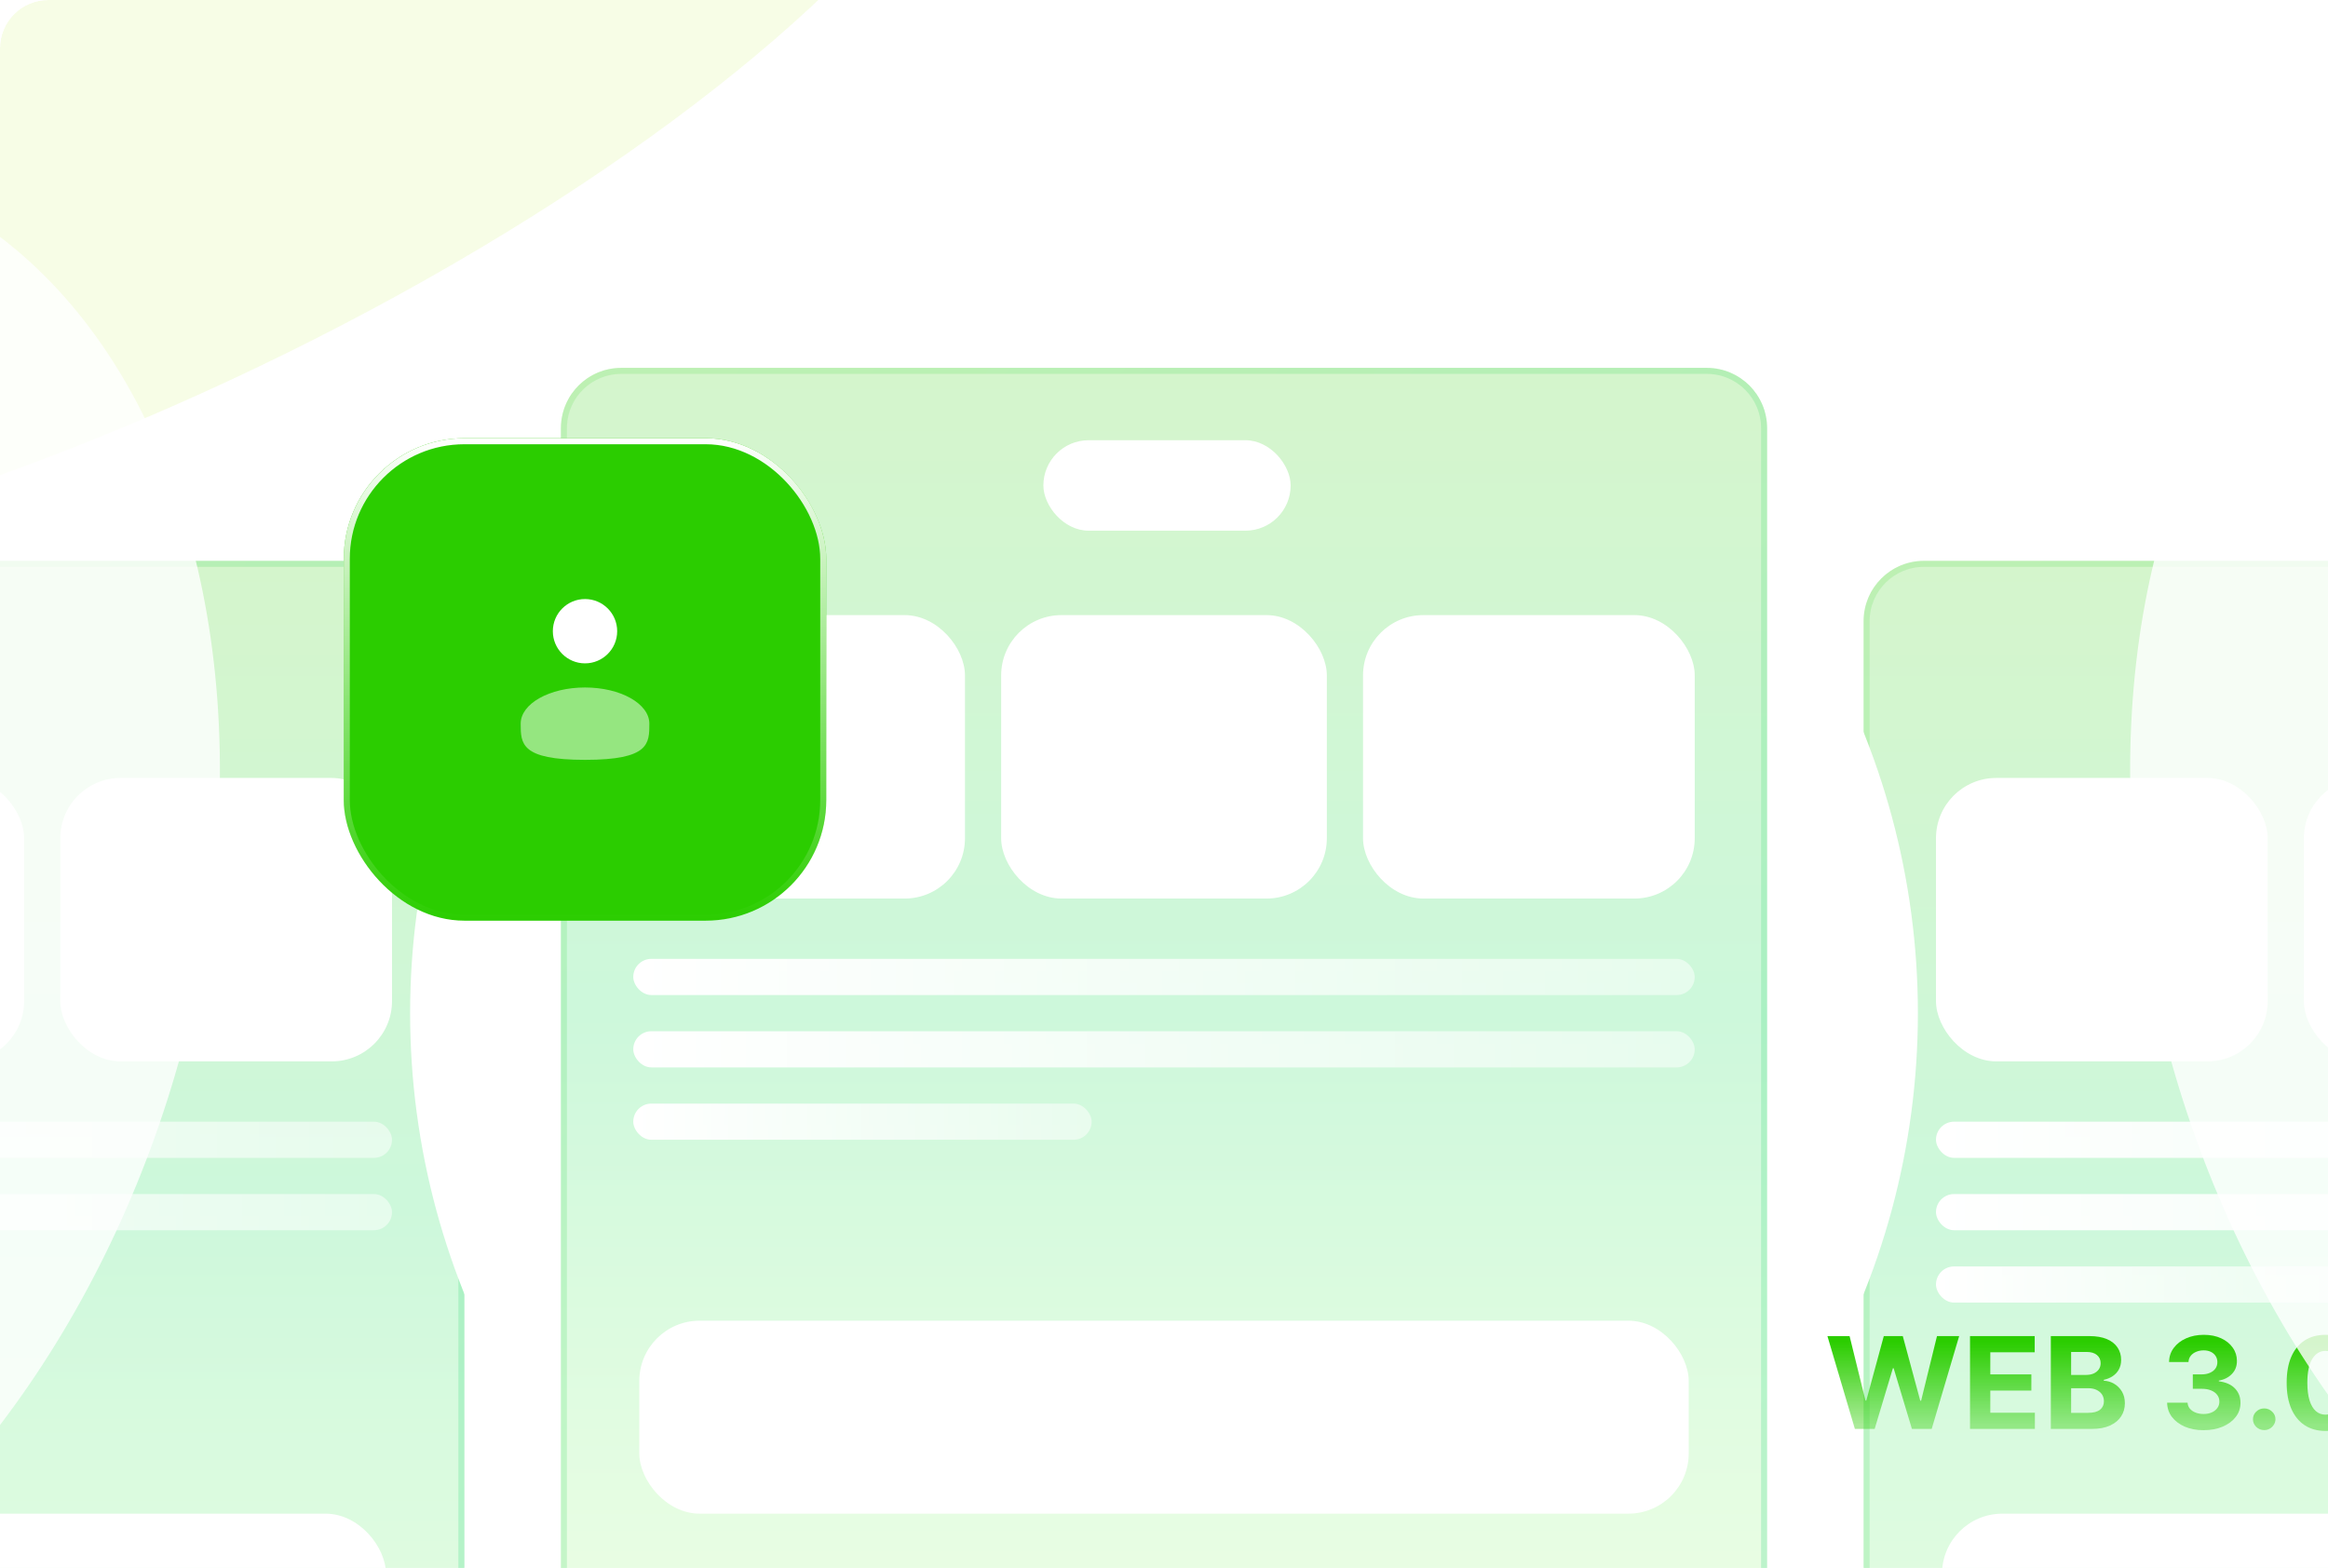 <svg width="386" height="260" viewBox="0 0 386 260" fill="none" xmlns="http://www.w3.org/2000/svg">
<g clip-path="url(#clip0_543_497)">
<path d="M0 8C0 3.582 3.582 0 8 0H378C382.418 0 386 3.582 386 8V260H0V8Z" fill="white"/>
<g filter="url(#filter0_f_543_497)">
<circle cx="-23" cy="200" r="125" fill="white"/>
</g>
<rect x="-123" y="93" width="200" height="214" rx="10" fill="url(#paint0_linear_543_497)" fill-opacity="0.2"/>
<rect x="-122.5" y="93.5" width="199" height="213" rx="9.5" stroke="url(#paint1_linear_543_497)" stroke-opacity="0.2"/>
<rect x="-50" y="129" width="54" height="47" rx="10" fill="white"/>
<rect x="10" y="129" width="55" height="47" rx="10" fill="white"/>
<rect x="-110" y="251" width="174" height="32" rx="10" fill="white"/>
<g filter="url(#filter1_i_543_497)">
<rect x="-111" y="186" width="176" height="6" rx="3" fill="url(#paint2_linear_543_497)"/>
</g>
<g filter="url(#filter2_i_543_497)">
<rect x="-111" y="198" width="176" height="6" rx="3" fill="url(#paint3_linear_543_497)"/>
</g>
<g filter="url(#filter3_f_543_497)">
<circle cx="409" cy="200" r="125" fill="white"/>
</g>
<rect x="309" y="93" width="200" height="214" rx="10" fill="url(#paint4_linear_543_497)" fill-opacity="0.2"/>
<rect x="309.5" y="93.5" width="199" height="213" rx="9.5" stroke="url(#paint5_linear_543_497)" stroke-opacity="0.2"/>
<rect x="321" y="129" width="55" height="47" rx="10" fill="white"/>
<rect x="382" y="129" width="54" height="47" rx="10" fill="white"/>
<rect x="322" y="251" width="174" height="32" rx="10" fill="white"/>
<g filter="url(#filter4_i_543_497)">
<rect x="321" y="186" width="176" height="6" rx="3" fill="url(#paint6_linear_543_497)"/>
</g>
<g filter="url(#filter5_i_543_497)">
<rect x="321" y="198" width="176" height="6" rx="3" fill="url(#paint7_linear_543_497)"/>
</g>
<g filter="url(#filter6_i_543_497)">
<rect x="321" y="210" width="76" height="6" rx="3" fill="url(#paint8_linear_543_497)"/>
</g>
<g filter="url(#filter7_f_543_497)">
<ellipse cx="20" cy="13" rx="53" ry="159" transform="rotate(64.387 20 13)" fill="#B1EC02" fill-opacity="0.1"/>
</g>
<g filter="url(#filter8_f_543_497)">
<circle cx="193" cy="168" r="125" fill="white"/>
</g>
<path d="M93 71C93 65.477 97.477 61 103 61H283C288.523 61 293 65.477 293 71V265C293 270.523 288.523 275 283 275H103C97.477 275 93 270.523 93 265V71Z" fill="url(#paint9_linear_543_497)" fill-opacity="0.2"/>
<path d="M103 61.5H283C288.247 61.5 292.5 65.753 292.5 71V265C292.5 270.247 288.247 274.5 283 274.5H103C97.753 274.5 93.5 270.247 93.5 265V71L93.513 70.511C93.767 65.491 97.917 61.5 103 61.5Z" stroke="url(#paint10_linear_543_497)" stroke-opacity="0.2"/>
<rect x="173" y="73" width="41" height="15" rx="7.5" fill="white"/>
<rect x="105" y="102" width="55" height="47" rx="10" fill="white"/>
<rect x="166" y="102" width="54" height="47" rx="10" fill="white"/>
<rect x="226" y="102" width="55" height="47" rx="10" fill="white"/>
<rect x="106" y="219" width="174" height="32" rx="10" fill="white"/>
<g filter="url(#filter9_i_543_497)">
<rect x="105" y="159" width="176" height="6" rx="3" fill="url(#paint11_linear_543_497)"/>
</g>
<g filter="url(#filter10_i_543_497)">
<rect x="105" y="171" width="176" height="6" rx="3" fill="url(#paint12_linear_543_497)"/>
</g>
<g filter="url(#filter11_i_543_497)">
<rect x="105" y="183" width="76" height="6" rx="3" fill="url(#paint13_linear_543_497)"/>
</g>
<g filter="url(#filter12_d_543_497)">
<path d="M307.554 231.632L303 216.24H306.676L309.31 226.935H309.442L312.348 216.24H315.495L318.394 226.957H318.534L321.168 216.24H324.843L320.29 231.632H317.011L313.98 221.569H313.856L310.833 231.632H307.554Z" fill="url(#paint14_linear_543_497)"  />
<path d="M326.644 231.632V216.24H337.368V218.923H330.009V222.591H336.816V225.274H330.009V228.949H337.399V231.632H326.644Z" fill="url(#paint15_linear_543_497)"  />
<path d="M340.043 231.632V216.24H346.415C347.586 216.24 348.562 216.408 349.345 216.744C350.127 217.08 350.715 217.546 351.108 218.142C351.502 218.733 351.699 219.414 351.699 220.186C351.699 220.787 351.575 221.316 351.326 221.772C351.077 222.223 350.735 222.593 350.3 222.884C349.87 223.17 349.378 223.373 348.824 223.493V223.643C349.43 223.668 349.997 223.833 350.526 224.139C351.059 224.445 351.492 224.873 351.823 225.424C352.155 225.97 352.321 226.622 352.321 227.378C352.321 228.195 352.111 228.924 351.691 229.565C351.277 230.202 350.663 230.705 349.85 231.076C349.036 231.447 348.034 231.632 346.842 231.632H340.043ZM343.408 228.972H346.151C347.088 228.972 347.772 228.799 348.202 228.453C348.632 228.102 348.847 227.636 348.847 227.055C348.847 226.629 348.741 226.253 348.529 225.928C348.316 225.602 348.013 225.347 347.619 225.161C347.231 224.976 346.767 224.883 346.228 224.883H343.408V228.972ZM343.408 222.681H345.902C346.363 222.681 346.772 222.603 347.13 222.448C347.493 222.288 347.777 222.062 347.985 221.772C348.197 221.481 348.303 221.133 348.303 220.727C348.303 220.171 348.099 219.723 347.689 219.382C347.285 219.041 346.71 218.871 345.964 218.871H343.408V222.681Z" fill="url(#paint16_linear_543_497)"  />
<path d="M365.364 231.842C364.203 231.842 363.17 231.65 362.263 231.264C361.362 230.873 360.65 230.337 360.126 229.655C359.608 228.969 359.342 228.177 359.326 227.281H362.714C362.735 227.656 362.862 227.987 363.095 228.273C363.333 228.553 363.649 228.771 364.043 228.926C364.437 229.082 364.879 229.159 365.372 229.159C365.885 229.159 366.338 229.072 366.732 228.896C367.125 228.721 367.433 228.478 367.656 228.167C367.879 227.857 367.99 227.499 367.99 227.093C367.99 226.682 367.871 226.319 367.633 226.003C367.4 225.682 367.063 225.432 366.623 225.251C366.188 225.071 365.67 224.981 365.069 224.981H363.584V222.591H365.069C365.576 222.591 366.024 222.506 366.413 222.335C366.807 222.165 367.112 221.93 367.33 221.629C367.547 221.323 367.656 220.968 367.656 220.562C367.656 220.176 367.56 219.838 367.369 219.547C367.182 219.252 366.918 219.021 366.576 218.856C366.239 218.69 365.846 218.608 365.395 218.608C364.939 218.608 364.522 218.688 364.144 218.848C363.766 219.004 363.463 219.226 363.235 219.517C363.007 219.808 362.885 220.148 362.869 220.539H359.645C359.66 219.652 359.922 218.871 360.429 218.194C360.937 217.518 361.621 216.989 362.481 216.609C363.346 216.223 364.323 216.03 365.41 216.03C366.509 216.03 367.47 216.223 368.293 216.609C369.117 216.994 369.757 217.515 370.213 218.172C370.674 218.823 370.902 219.555 370.897 220.366C370.902 221.228 370.625 221.947 370.065 222.523C369.511 223.099 368.788 223.465 367.897 223.621V223.741C369.068 223.886 369.959 224.279 370.57 224.921C371.187 225.557 371.492 226.354 371.487 227.311C371.492 228.187 371.231 228.967 370.702 229.648C370.179 230.329 369.456 230.865 368.534 231.256C367.612 231.647 366.555 231.842 365.364 231.842Z" fill="url(#paint17_linear_543_497)"  />
<path d="M375.423 231.827C374.91 231.827 374.47 231.652 374.102 231.301C373.739 230.946 373.558 230.52 373.558 230.024C373.558 229.533 373.739 229.112 374.102 228.761C374.47 228.41 374.91 228.235 375.423 228.235C375.92 228.235 376.356 228.41 376.729 228.761C377.102 229.112 377.288 229.533 377.288 230.024C377.288 230.354 377.2 230.658 377.024 230.933C376.853 231.204 376.628 231.422 376.348 231.587C376.068 231.747 375.76 231.827 375.423 231.827Z" fill="url(#paint18_linear_543_497)"  />
<path d="M385.574 231.97C384.237 231.965 383.087 231.647 382.123 231.016C381.165 230.384 380.427 229.47 379.909 228.273C379.396 227.075 379.142 225.635 379.147 223.951C379.147 222.273 379.404 220.842 379.916 219.66C380.435 218.477 381.173 217.578 382.131 216.962C383.095 216.341 384.242 216.03 385.574 216.03C386.905 216.03 388.05 216.341 389.008 216.962C389.972 217.583 390.713 218.485 391.231 219.667C391.749 220.845 392.005 222.273 392 223.951C392 225.64 391.741 227.083 391.223 228.28C390.71 229.478 389.974 230.392 389.016 231.023C388.058 231.655 386.91 231.97 385.574 231.97ZM385.574 229.272C386.485 229.272 387.213 228.829 387.757 227.942C388.301 227.055 388.57 225.725 388.565 223.951C388.565 222.784 388.441 221.812 388.192 221.035C387.949 220.259 387.602 219.675 387.151 219.284C386.705 218.893 386.18 218.698 385.574 218.698C384.667 218.698 383.942 219.136 383.398 220.013C382.854 220.89 382.579 222.203 382.574 223.951C382.574 225.134 382.696 226.121 382.939 226.912C383.188 227.699 383.538 228.29 383.988 228.686C384.439 229.077 384.967 229.272 385.574 229.272Z" fill="url(#paint19_linear_543_497)"  />
</g>
<g filter="url(#filter13_f_543_497)">
<ellipse cx="-60.083" cy="154.381" rx="131.798" ry="92.187" transform="rotate(-72.27 -60.083 154.381)" fill="white" fill-opacity="0.8"/>
</g>
<g filter="url(#filter14_f_543_497)">
<ellipse cx="131.798" cy="92.187" rx="131.798" ry="92.187" transform="matrix(-0.305 -0.953 -0.953 0.305 577.861 251.845)" fill="white" fill-opacity="0.8"/>
</g>
<g filter="url(#filter15_d_543_497)">
<rect x="57" y="36" width="80" height="80" rx="20" fill="#2BCD00"/>
<rect x="57.5" y="36.5" width="79" height="79" rx="19.5" stroke="url(#paint20_linear_543_497)"/>
<path d="M96.999 73.333C99.945 73.333 102.333 70.945 102.333 68C102.333 65.054 99.945 62.667 96.999 62.667C94.054 62.667 91.666 65.054 91.666 68C91.666 70.945 94.054 73.333 96.999 73.333Z" fill="white"/>
<path opacity="0.5" d="M107.667 83.333C107.667 86.647 107.667 89.333 97.001 89.333C86.334 89.333 86.334 86.647 86.334 83.333C86.334 80.02 91.11 77.333 97.001 77.333C102.891 77.333 107.667 80.02 107.667 83.333Z" fill="white"/>
</g>
</g>
<defs>
<filter id="filter0_f_543_497" x="-292" y="-69" width="538" height="538" filterUnits="userSpaceOnUse" color-interpolation-filters="sRGB">
<feFlood flood-opacity="0" result="BackgroundImageFix"/>
<feBlend mode="normal" in="SourceGraphic" in2="BackgroundImageFix" result="shape"/>
<feGaussianBlur stdDeviation="72" result="effect1_foregroundBlur_543_497"/>
</filter>
<filter id="filter1_i_543_497" x="-111" y="186" width="176" height="6" filterUnits="userSpaceOnUse" color-interpolation-filters="sRGB">
<feFlood flood-opacity="0" result="BackgroundImageFix"/>
<feBlend mode="normal" in="SourceGraphic" in2="BackgroundImageFix" result="shape"/>
<feColorMatrix in="SourceAlpha" type="matrix" values="0 0 0 0 0 0 0 0 0 0 0 0 0 0 0 0 0 0 127 0" result="hardAlpha"/>
<feOffset/>
<feGaussianBlur stdDeviation="0.5"/>
<feComposite in2="hardAlpha" operator="arithmetic" k2="-1" k3="1"/>
<feColorMatrix type="matrix" values="0 0 0 0 0 0 0 0 0 0 0 0 0 0 0 0 0 0 0.07 0"/>
<feBlend mode="normal" in2="shape" result="effect1_innerShadow_543_497"/>
</filter>
<filter id="filter2_i_543_497" x="-111" y="198" width="176" height="6" filterUnits="userSpaceOnUse" color-interpolation-filters="sRGB">
<feFlood flood-opacity="0" result="BackgroundImageFix"/>
<feBlend mode="normal" in="SourceGraphic" in2="BackgroundImageFix" result="shape"/>
<feColorMatrix in="SourceAlpha" type="matrix" values="0 0 0 0 0 0 0 0 0 0 0 0 0 0 0 0 0 0 127 0" result="hardAlpha"/>
<feOffset/>
<feGaussianBlur stdDeviation="0.5"/>
<feComposite in2="hardAlpha" operator="arithmetic" k2="-1" k3="1"/>
<feColorMatrix type="matrix" values="0 0 0 0 0 0 0 0 0 0 0 0 0 0 0 0 0 0 0.07 0"/>
<feBlend mode="normal" in2="shape" result="effect1_innerShadow_543_497"/>
</filter>
<filter id="filter3_f_543_497" x="140" y="-69" width="538" height="538" filterUnits="userSpaceOnUse" color-interpolation-filters="sRGB">
<feFlood flood-opacity="0" result="BackgroundImageFix"/>
<feBlend mode="normal" in="SourceGraphic" in2="BackgroundImageFix" result="shape"/>
<feGaussianBlur stdDeviation="72" result="effect1_foregroundBlur_543_497"/>
</filter>
<filter id="filter4_i_543_497" x="321" y="186" width="176" height="6" filterUnits="userSpaceOnUse" color-interpolation-filters="sRGB">
<feFlood flood-opacity="0" result="BackgroundImageFix"/>
<feBlend mode="normal" in="SourceGraphic" in2="BackgroundImageFix" result="shape"/>
<feColorMatrix in="SourceAlpha" type="matrix" values="0 0 0 0 0 0 0 0 0 0 0 0 0 0 0 0 0 0 127 0" result="hardAlpha"/>
<feOffset/>
<feGaussianBlur stdDeviation="0.5"/>
<feComposite in2="hardAlpha" operator="arithmetic" k2="-1" k3="1"/>
<feColorMatrix type="matrix" values="0 0 0 0 0 0 0 0 0 0 0 0 0 0 0 0 0 0 0.07 0"/>
<feBlend mode="normal" in2="shape" result="effect1_innerShadow_543_497"/>
</filter>
<filter id="filter5_i_543_497" x="321" y="198" width="176" height="6" filterUnits="userSpaceOnUse" color-interpolation-filters="sRGB">
<feFlood flood-opacity="0" result="BackgroundImageFix"/>
<feBlend mode="normal" in="SourceGraphic" in2="BackgroundImageFix" result="shape"/>
<feColorMatrix in="SourceAlpha" type="matrix" values="0 0 0 0 0 0 0 0 0 0 0 0 0 0 0 0 0 0 127 0" result="hardAlpha"/>
<feOffset/>
<feGaussianBlur stdDeviation="0.5"/>
<feComposite in2="hardAlpha" operator="arithmetic" k2="-1" k3="1"/>
<feColorMatrix type="matrix" values="0 0 0 0 0 0 0 0 0 0 0 0 0 0 0 0 0 0 0.07 0"/>
<feBlend mode="normal" in2="shape" result="effect1_innerShadow_543_497"/>
</filter>
<filter id="filter6_i_543_497" x="321" y="210" width="76" height="6" filterUnits="userSpaceOnUse" color-interpolation-filters="sRGB">
<feFlood flood-opacity="0" result="BackgroundImageFix"/>
<feBlend mode="normal" in="SourceGraphic" in2="BackgroundImageFix" result="shape"/>
<feColorMatrix in="SourceAlpha" type="matrix" values="0 0 0 0 0 0 0 0 0 0 0 0 0 0 0 0 0 0 127 0" result="hardAlpha"/>
<feOffset/>
<feGaussianBlur stdDeviation="0.5"/>
<feComposite in2="hardAlpha" operator="arithmetic" k2="-1" k3="1"/>
<feColorMatrix type="matrix" values="0 0 0 0 0 0 0 0 0 0 0 0 0 0 0 0 0 0 0.07 0"/>
<feBlend mode="normal" in2="shape" result="effect1_innerShadow_543_497"/>
</filter>
<filter id="filter7_f_543_497" x="-229.216" y="-174.724" width="498.433" height="375.448" filterUnits="userSpaceOnUse" color-interpolation-filters="sRGB">
<feFlood flood-opacity="0" result="BackgroundImageFix"/>
<feBlend mode="normal" in="SourceGraphic" in2="BackgroundImageFix" result="shape"/>
<feGaussianBlur stdDeviation="52" result="effect1_foregroundBlur_543_497"/>
</filter>
<filter id="filter8_f_543_497" x="-76" y="-101" width="538" height="538" filterUnits="userSpaceOnUse" color-interpolation-filters="sRGB">
<feFlood flood-opacity="0" result="BackgroundImageFix"/>
<feBlend mode="normal" in="SourceGraphic" in2="BackgroundImageFix" result="shape"/>
<feGaussianBlur stdDeviation="72" result="effect1_foregroundBlur_543_497"/>
</filter>
<filter id="filter9_i_543_497" x="105" y="159" width="176" height="6" filterUnits="userSpaceOnUse" color-interpolation-filters="sRGB">
<feFlood flood-opacity="0" result="BackgroundImageFix"/>
<feBlend mode="normal" in="SourceGraphic" in2="BackgroundImageFix" result="shape"/>
<feColorMatrix in="SourceAlpha" type="matrix" values="0 0 0 0 0 0 0 0 0 0 0 0 0 0 0 0 0 0 127 0" result="hardAlpha"/>
<feOffset/>
<feGaussianBlur stdDeviation="0.5"/>
<feComposite in2="hardAlpha" operator="arithmetic" k2="-1" k3="1"/>
<feColorMatrix type="matrix" values="0 0 0 0 0 0 0 0 0 0 0 0 0 0 0 0 0 0 0.07 0"/>
<feBlend mode="normal" in2="shape" result="effect1_innerShadow_543_497"/>
</filter>
<filter id="filter10_i_543_497" x="105" y="171" width="176" height="6" filterUnits="userSpaceOnUse" color-interpolation-filters="sRGB">
<feFlood flood-opacity="0" result="BackgroundImageFix"/>
<feBlend mode="normal" in="SourceGraphic" in2="BackgroundImageFix" result="shape"/>
<feColorMatrix in="SourceAlpha" type="matrix" values="0 0 0 0 0 0 0 0 0 0 0 0 0 0 0 0 0 0 127 0" result="hardAlpha"/>
<feOffset/>
<feGaussianBlur stdDeviation="0.5"/>
<feComposite in2="hardAlpha" operator="arithmetic" k2="-1" k3="1"/>
<feColorMatrix type="matrix" values="0 0 0 0 0 0 0 0 0 0 0 0 0 0 0 0 0 0 0.07 0"/>
<feBlend mode="normal" in2="shape" result="effect1_innerShadow_543_497"/>
</filter>
<filter id="filter11_i_543_497" x="105" y="183" width="76" height="6" filterUnits="userSpaceOnUse" color-interpolation-filters="sRGB">
<feFlood flood-opacity="0" result="BackgroundImageFix"/>
<feBlend mode="normal" in="SourceGraphic" in2="BackgroundImageFix" result="shape"/>
<feColorMatrix in="SourceAlpha" type="matrix" values="0 0 0 0 0 0 0 0 0 0 0 0 0 0 0 0 0 0 127 0" result="hardAlpha"/>
<feOffset/>
<feGaussianBlur stdDeviation="0.5"/>
<feComposite in2="hardAlpha" operator="arithmetic" k2="-1" k3="1"/>
<feColorMatrix type="matrix" values="0 0 0 0 0 0 0 0 0 0 0 0 0 0 0 0 0 0 0.07 0"/>
<feBlend mode="normal" in2="shape" result="effect1_innerShadow_543_497"/>
</filter>
<filter id="filter12_d_543_497" x="239.239" y="157.582" width="216.522" height="143.463" filterUnits="userSpaceOnUse" color-interpolation-filters="sRGB">
<feFlood flood-opacity="0" result="BackgroundImageFix"/>
<feColorMatrix in="SourceAlpha" type="matrix" values="0 0 0 0 0 0 0 0 0 0 0 0 0 0 0 0 0 0 127 0" result="hardAlpha"/>
<feOffset dy="5.313"/>
<feGaussianBlur stdDeviation="31.881"/>
<feComposite in2="hardAlpha" operator="out"/>
<feColorMatrix type="matrix" values="0 0 0 0 1 0 0 0 0 1 0 0 0 0 1 0 0 0 1 0"/>
<feBlend mode="normal" in2="BackgroundImageFix" result="effect1_dropShadow_543_497"/>
<feBlend mode="normal" in="SourceGraphic" in2="effect1_dropShadow_543_497" result="shape"/>
</filter>
<filter id="filter13_f_543_497" x="-200.653" y="-18.285" width="281.141" height="345.332" filterUnits="userSpaceOnUse" color-interpolation-filters="sRGB">
<feFlood flood-opacity="0" result="BackgroundImageFix"/>
<feBlend mode="normal" in="SourceGraphic" in2="BackgroundImageFix" result="shape"/>
<feGaussianBlur stdDeviation="22" result="effect1_foregroundBlur_543_497"/>
</filter>
<filter id="filter14_f_543_497" x="309.348" y="-18.285" width="281.139" height="345.332" filterUnits="userSpaceOnUse" color-interpolation-filters="sRGB">
<feFlood flood-opacity="0" result="BackgroundImageFix"/>
<feBlend mode="normal" in="SourceGraphic" in2="BackgroundImageFix" result="shape"/>
<feGaussianBlur stdDeviation="22" result="effect1_foregroundBlur_543_497"/>
</filter>
<filter id="filter15_d_543_497" x="-57.889" y="-42.222" width="309.778" height="309.778" filterUnits="userSpaceOnUse" color-interpolation-filters="sRGB">
<feFlood flood-opacity="0" result="BackgroundImageFix"/>
<feColorMatrix in="SourceAlpha" type="matrix" values="0 0 0 0 0 0 0 0 0 0 0 0 0 0 0 0 0 0 127 0" result="hardAlpha"/>
<feOffset dy="36.667"/>
<feGaussianBlur stdDeviation="57.444"/>
<feComposite in2="hardAlpha" operator="out"/>
<feColorMatrix type="matrix" values="0 0 0 0 0.027 0 0 0 0 0.769 0 0 0 0 0.306 0 0 0 1 0"/>
<feBlend mode="normal" in2="BackgroundImageFix" result="effect1_dropShadow_543_497"/>
<feBlend mode="normal" in="SourceGraphic" in2="effect1_dropShadow_543_497" result="shape"/>
</filter>
<linearGradient id="paint0_linear_543_497" x1="-23" y1="93" x2="-23" y2="307" gradientUnits="userSpaceOnUse">
<stop stop-color="#2BCD00"/>
<stop offset="0.5" stop-color="#05DB4C"/>
<stop offset="1" stop-color="#A4FC7B"/>
</linearGradient>
<linearGradient id="paint1_linear_543_497" x1="-122.713" y1="93.319" x2="90.19" y2="292.263" gradientUnits="userSpaceOnUse">
<stop stop-color="#5EDD4D"/>
<stop offset="1" stop-color="#05CE6C"/>
</linearGradient>
<linearGradient id="paint2_linear_543_497" x1="65" y1="189" x2="-111" y2="189" gradientUnits="userSpaceOnUse">
<stop stop-color="white" stop-opacity="0.5"/>
<stop offset="1" stop-color="white"/>
</linearGradient>
<linearGradient id="paint3_linear_543_497" x1="65" y1="201" x2="-111" y2="201" gradientUnits="userSpaceOnUse">
<stop stop-color="white" stop-opacity="0.5"/>
<stop offset="1" stop-color="white"/>
</linearGradient>
<linearGradient id="paint4_linear_543_497" x1="409" y1="93" x2="409" y2="307" gradientUnits="userSpaceOnUse">
<stop stop-color="#2BCD00"/>
<stop offset="0.5" stop-color="#05DB4C"/>
<stop offset="1" stop-color="#A4FC7B"/>
</linearGradient>
<linearGradient id="paint5_linear_543_497" x1="309.287" y1="93.319" x2="522.19" y2="292.263" gradientUnits="userSpaceOnUse">
<stop stop-color="#5EDD4D"/>
<stop offset="1" stop-color="#05CE6C"/>
</linearGradient>
<linearGradient id="paint6_linear_543_497" x1="497" y1="189" x2="321" y2="189" gradientUnits="userSpaceOnUse">
<stop stop-color="white" stop-opacity="0.5"/>
<stop offset="1" stop-color="white"/>
</linearGradient>
<linearGradient id="paint7_linear_543_497" x1="497" y1="201" x2="321" y2="201" gradientUnits="userSpaceOnUse">
<stop stop-color="white" stop-opacity="0.5"/>
<stop offset="1" stop-color="white"/>
</linearGradient>
<linearGradient id="paint8_linear_543_497" x1="397" y1="213" x2="321" y2="213" gradientUnits="userSpaceOnUse">
<stop stop-color="white" stop-opacity="0.5"/>
<stop offset="1" stop-color="white"/>
</linearGradient>
<linearGradient id="paint9_linear_543_497" x1="193" y1="61" x2="193" y2="275" gradientUnits="userSpaceOnUse">
<stop stop-color="#2BCD00"/>
<stop offset="0.5" stop-color="#05DB4C"/>
<stop offset="1" stop-color="#A4FC7B"/>
</linearGradient>
<linearGradient id="paint10_linear_543_497" x1="93.287" y1="61.319" x2="306.19" y2="260.263" gradientUnits="userSpaceOnUse">
<stop stop-color="#5EDD4D"/>
<stop offset="1" stop-color="#05CE6C"/>
</linearGradient>
<linearGradient id="paint11_linear_543_497" x1="281" y1="162" x2="105" y2="162" gradientUnits="userSpaceOnUse">
<stop stop-color="white" stop-opacity="0.5"/>
<stop offset="1" stop-color="white"/>
</linearGradient>
<linearGradient id="paint12_linear_543_497" x1="281" y1="174" x2="105" y2="174" gradientUnits="userSpaceOnUse">
<stop stop-color="white" stop-opacity="0.5"/>
<stop offset="1" stop-color="white"/>
</linearGradient>
<linearGradient id="paint13_linear_543_497" x1="181" y1="186" x2="105" y2="186" gradientUnits="userSpaceOnUse">
<stop stop-color="white" stop-opacity="0.5"/>
<stop offset="1" stop-color="white"/>
</linearGradient>
<linearGradient id="paint14_linear_543_497" x1="347.5" y1="217.181" x2="347.5" y2="231.04" gradientUnits="userSpaceOnUse">
<stop stop-color="#2BCD00"/>
<stop offset="1" stop-color="#2BCD00" stop-opacity="0.4"/>
</linearGradient>
<linearGradient id="paint15_linear_543_497" x1="347.5" y1="217.181" x2="347.5" y2="231.04" gradientUnits="userSpaceOnUse">
<stop stop-color="#2BCD00"/>
<stop offset="1" stop-color="#2BCD00" stop-opacity="0.4"/>
</linearGradient>
<linearGradient id="paint16_linear_543_497" x1="347.5" y1="217.181" x2="347.5" y2="231.04" gradientUnits="userSpaceOnUse">
<stop stop-color="#2BCD00"/>
<stop offset="1" stop-color="#2BCD00" stop-opacity="0.4"/>
</linearGradient>
<linearGradient id="paint17_linear_543_497" x1="347.5" y1="217.181" x2="347.5" y2="231.04" gradientUnits="userSpaceOnUse">
<stop stop-color="#2BCD00"/>
<stop offset="1" stop-color="#2BCD00" stop-opacity="0.4"/>
</linearGradient>
<linearGradient id="paint18_linear_543_497" x1="347.5" y1="217.181" x2="347.5" y2="231.04" gradientUnits="userSpaceOnUse">
<stop stop-color="#2BCD00"/>
<stop offset="1" stop-color="#2BCD00" stop-opacity="0.4"/>
</linearGradient>
<linearGradient id="paint19_linear_543_497" x1="347.5" y1="217.181" x2="347.5" y2="231.04" gradientUnits="userSpaceOnUse">
<stop stop-color="#2BCD00"/>
<stop offset="1" stop-color="#2BCD00" stop-opacity="0.4"/>
</linearGradient>
<linearGradient id="paint20_linear_543_497" x1="97" y1="36" x2="97" y2="116" gradientUnits="userSpaceOnUse">
<stop stop-color="white"/>
<stop offset="1" stop-color="white" stop-opacity="0"/>
</linearGradient>
<clipPath id="clip0_543_497">
<path d="M0 8C0 3.582 3.582 0 8 0H378C382.418 0 386 3.582 386 8V260H0V8Z" fill="white"/>
</clipPath>
</defs>
</svg>

